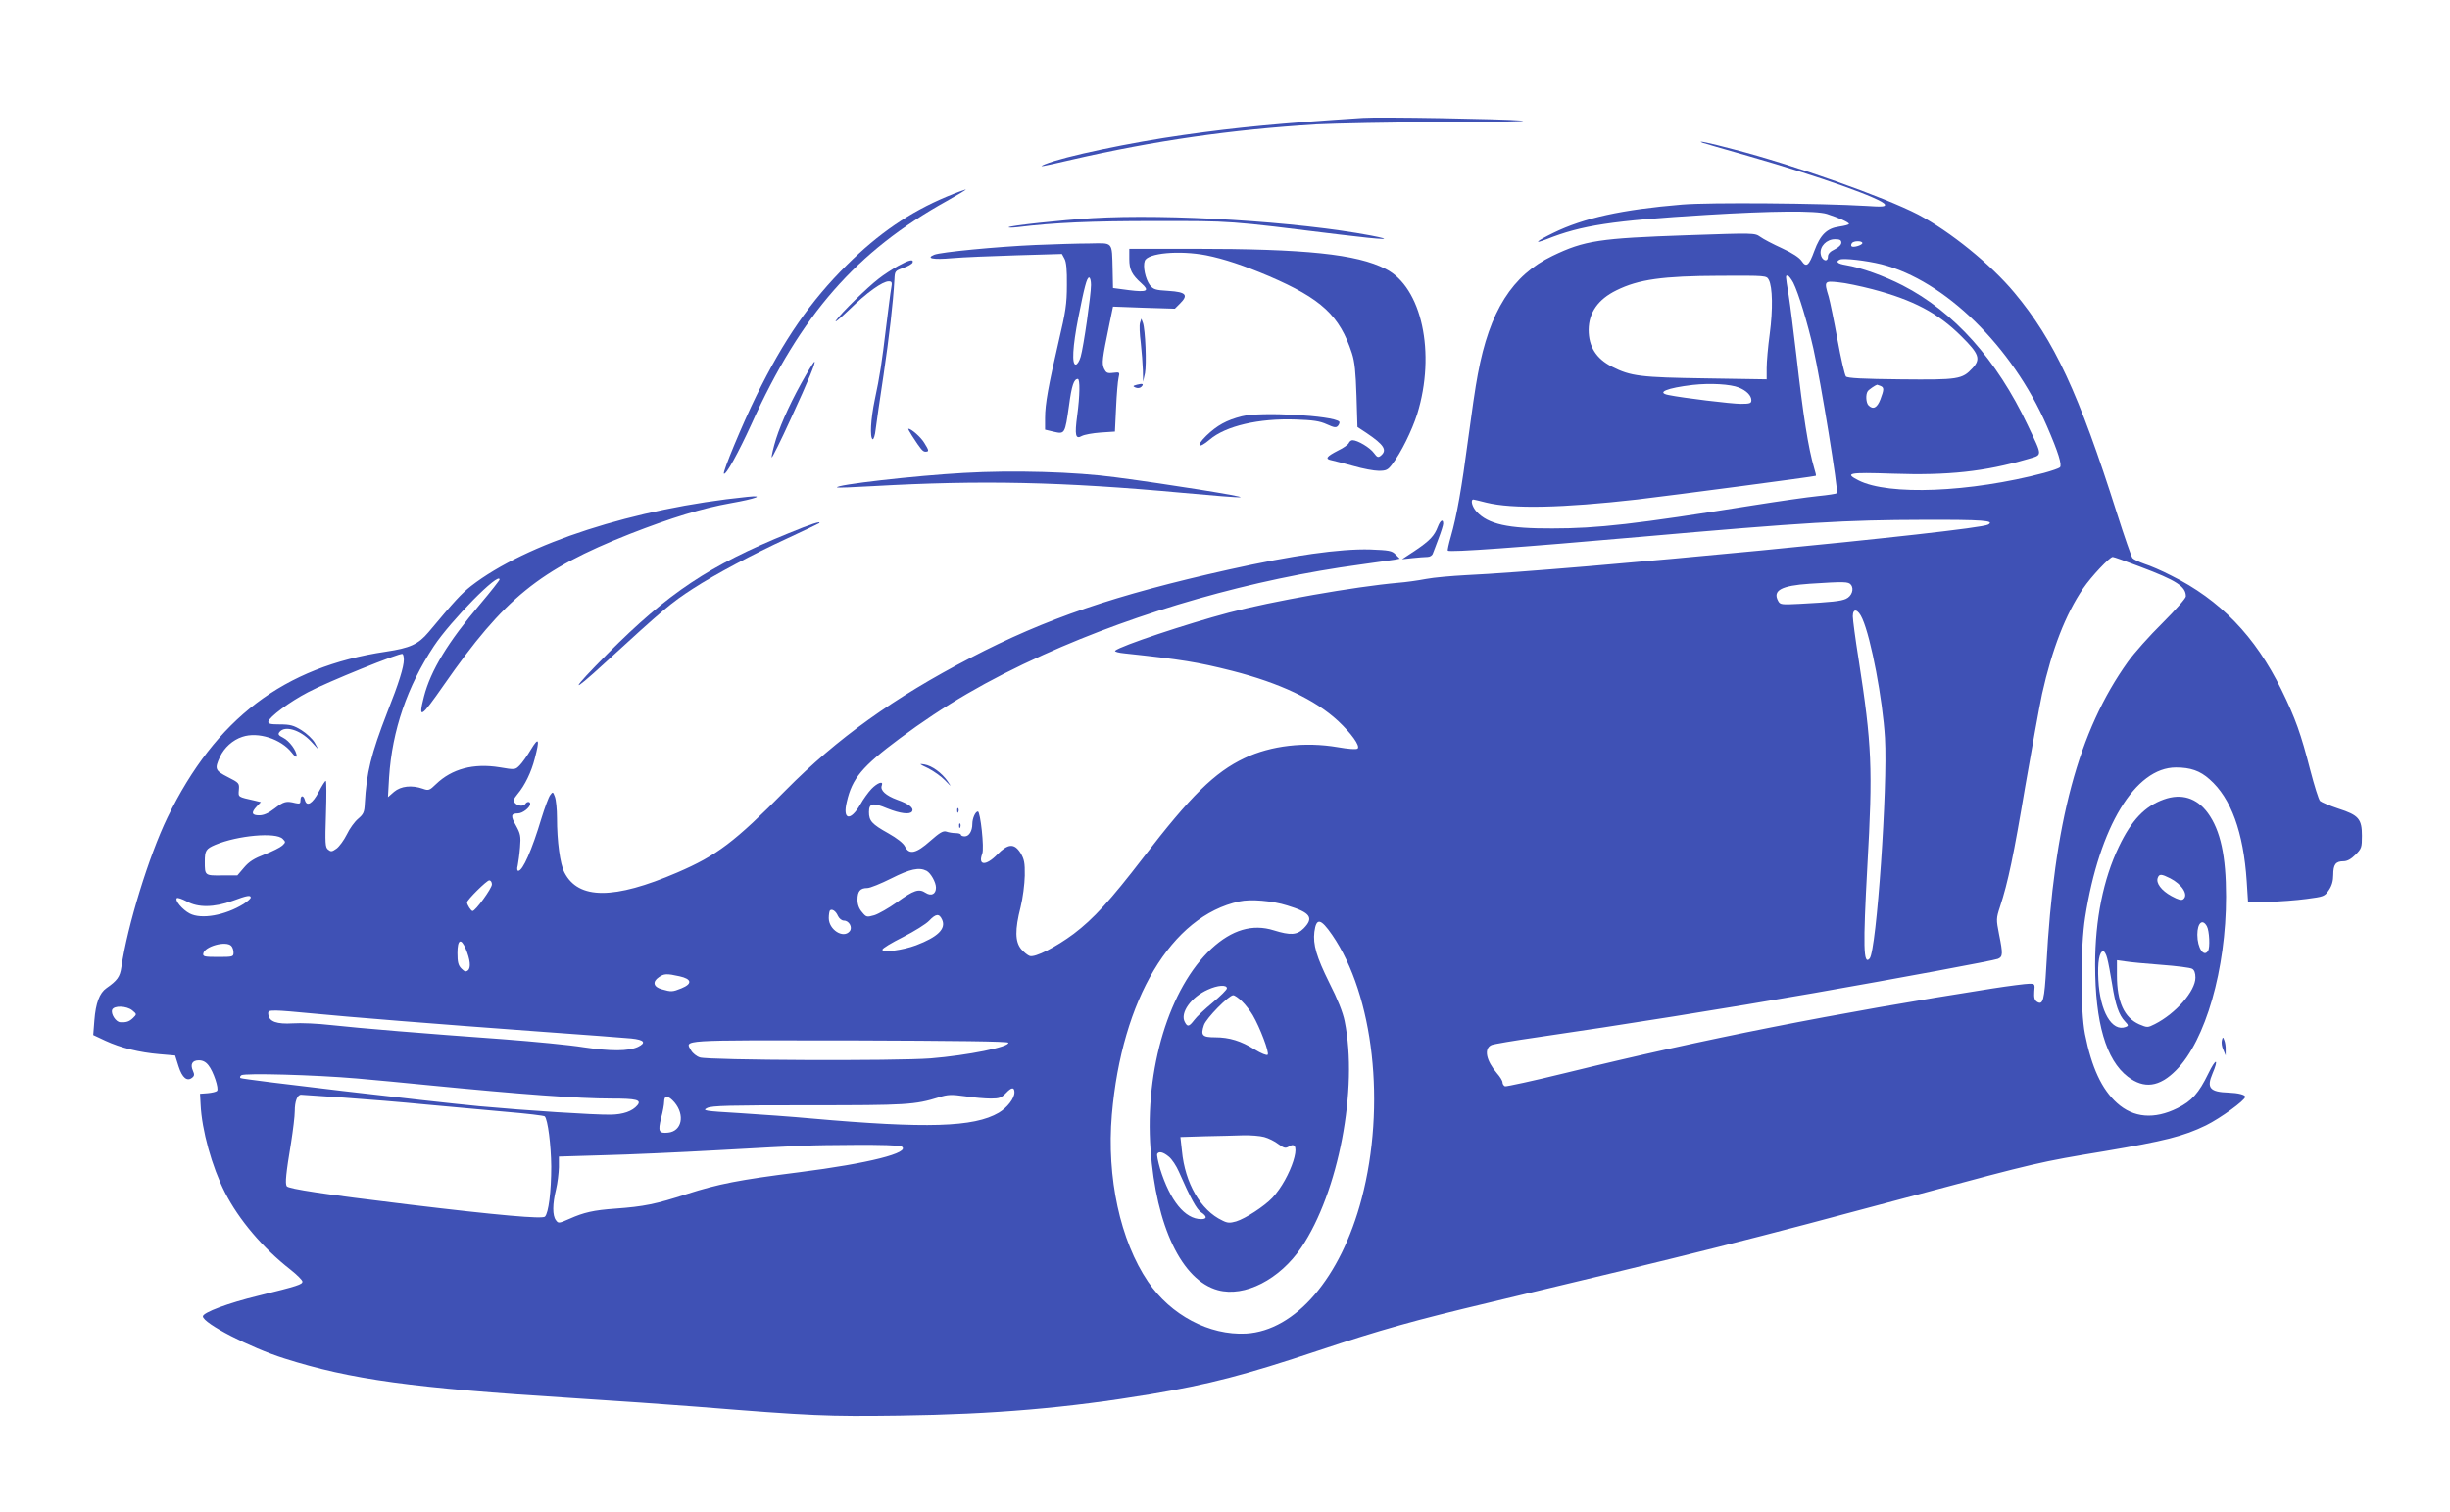 <?xml version="1.0" standalone="no"?>
<!DOCTYPE svg PUBLIC "-//W3C//DTD SVG 20010904//EN"
 "http://www.w3.org/TR/2001/REC-SVG-20010904/DTD/svg10.dtd">
<svg version="1.0" xmlns="http://www.w3.org/2000/svg"
 width="1280pt" height="790pt" viewBox="0 0 1280 790"
 preserveAspectRatio="xMidYMid meet">
<g transform="translate(0,790) scale(0.1,-0.1)"
fill="#3f51b5" stroke="none">
<path d="M7120 7284 c-429 -28 -655 -49 -935 -89 -278 -39 -628 -113 -725
-153 -40 -17 -23 -14 141 24 430 99 833 157 1276 184 95 5 394 11 665 12 278
1 456 4 408 8 -100 9 -750 20 -830 14z"/>
<path d="M8895 7154 c6 -2 111 -33 235 -68 374 -107 708 -226 718 -255 4 -11
-14 -13 -99 -7 -236 14 -818 19 -961 7 -313 -26 -514 -70 -673 -148 -88 -43
-108 -61 -35 -33 183 73 341 97 835 127 344 21 573 23 630 5 62 -20 115 -44
115 -52 0 -4 -23 -10 -51 -14 -65 -9 -99 -43 -130 -127 -28 -77 -42 -89 -66
-53 -11 17 -48 42 -103 67 -46 21 -98 48 -114 60 -29 20 -31 20 -380 8 -459
-16 -537 -27 -705 -108 -210 -101 -329 -288 -390 -618 -12 -60 -34 -214 -51
-342 -33 -252 -59 -399 -90 -507 -11 -38 -18 -71 -16 -73 9 -10 380 17 1006
72 862 76 1072 88 1480 89 308 1 375 -4 337 -25 -57 -33 -2203 -240 -2727
-264 -74 -4 -169 -12 -210 -20 -41 -8 -106 -17 -145 -20 -227 -20 -663 -97
-885 -156 -219 -58 -567 -174 -594 -199 -4 -5 18 -11 50 -14 298 -32 379 -45
561 -91 250 -64 434 -151 554 -262 69 -65 116 -130 102 -144 -6 -6 -47 -3
-104 7 -170 29 -348 9 -487 -57 -156 -74 -281 -197 -529 -520 -173 -225 -260
-320 -363 -398 -94 -70 -202 -125 -230 -116 -10 3 -31 20 -45 36 -32 39 -33
101 -3 219 12 48 21 120 22 165 1 68 -3 86 -22 118 -33 52 -65 50 -122 -8 -60
-61 -102 -58 -78 5 11 28 -10 220 -23 220 -13 0 -29 -36 -29 -65 0 -37 -17
-65 -40 -65 -11 0 -20 4 -20 9 0 4 -12 8 -27 8 -16 0 -38 4 -49 8 -17 5 -34
-5 -84 -49 -73 -65 -110 -74 -132 -29 -8 17 -41 43 -87 69 -86 48 -101 65
-101 111 0 47 20 51 96 19 67 -27 118 -33 129 -16 11 18 -15 39 -77 61 -60 22
-91 50 -81 75 10 26 -23 14 -54 -18 -17 -18 -43 -54 -58 -81 -52 -90 -94 -82
-71 13 28 123 80 185 276 331 232 173 460 306 750 437 504 228 1099 397 1655
472 88 12 171 24 184 26 l24 5 -22 22 c-19 20 -34 22 -134 26 -156 4 -401 -30
-737 -105 -595 -133 -954 -255 -1349 -461 -399 -207 -699 -422 -966 -692 -267
-271 -360 -341 -567 -430 -330 -142 -516 -142 -589 0 -23 45 -39 163 -39 286
0 45 -5 94 -11 110 -10 27 -11 27 -25 8 -8 -11 -28 -65 -45 -120 -50 -167 -98
-275 -121 -275 -6 0 -8 11 -3 28 3 15 9 57 12 94 5 59 2 72 -21 114 -29 51
-27 64 10 64 24 0 64 31 64 50 0 13 -17 13 -25 0 -9 -15 -41 -12 -55 5 -10 12
-7 20 14 46 38 45 72 115 90 186 27 102 21 115 -20 47 -19 -32 -46 -70 -59
-83 -23 -23 -24 -24 -105 -10 -136 22 -249 -8 -332 -88 -34 -33 -39 -35 -69
-24 -58 20 -114 14 -150 -16 l-32 -28 6 105 c16 244 95 474 234 684 88 133
343 392 343 348 0 -4 -45 -62 -101 -128 -169 -199 -259 -348 -294 -484 -31
-121 -17 -113 104 61 316 454 499 602 971 789 218 85 377 134 528 161 131 23
183 43 87 33 -591 -60 -1156 -243 -1444 -466 -52 -41 -85 -77 -222 -241 -54
-64 -97 -83 -223 -102 -533 -79 -890 -350 -1141 -866 -97 -201 -209 -565 -241
-783 -7 -50 -22 -70 -78 -109 -36 -25 -56 -78 -63 -168 l-6 -77 64 -30 c80
-37 177 -61 283 -70 l81 -7 18 -57 c19 -60 45 -81 72 -58 11 9 11 17 3 35 -15
34 -4 55 31 55 20 0 36 -8 50 -26 26 -32 56 -123 45 -134 -5 -5 -27 -10 -49
-12 l-40 -3 3 -55 c6 -134 59 -326 127 -460 73 -143 197 -290 343 -404 34 -27
62 -55 62 -62 0 -15 -23 -23 -230 -74 -157 -38 -290 -88 -290 -108 0 -36 248
-164 426 -220 346 -110 666 -154 1506 -207 219 -14 509 -34 645 -45 607 -49
685 -52 1063 -47 497 7 875 40 1310 112 307 52 491 99 880 229 324 108 499
157 890 250 1107 264 1331 321 2245 566 615 165 631 169 970 225 313 53 413
78 530 135 75 37 205 131 205 149 0 11 -36 20 -85 22 -99 3 -118 24 -86 99 35
82 18 83 -22 0 -49 -101 -86 -143 -161 -180 -121 -60 -230 -51 -316 27 -79 71
-132 184 -167 360 -24 123 -24 454 1 611 74 472 261 782 474 782 76 0 126 -17
176 -62 112 -98 177 -276 194 -533 l7 -110 105 3 c58 1 148 8 200 15 91 12 95
13 117 46 16 23 23 49 23 80 0 54 13 71 53 71 20 0 40 11 63 34 32 32 34 38
34 99 0 88 -17 108 -123 142 -45 15 -88 33 -96 40 -7 7 -30 80 -51 161 -49
190 -77 270 -151 421 -136 278 -321 470 -576 596 -48 25 -111 52 -140 61 -28
10 -56 23 -62 30 -5 6 -42 111 -80 231 -201 633 -328 906 -537 1156 -123 148
-336 320 -503 408 -173 90 -651 260 -961 340 -135 36 -200 49 -165 35z m725
-522 c0 -11 -14 -25 -35 -35 -24 -11 -35 -24 -35 -38 0 -33 -34 -20 -38 15 -5
39 31 76 75 76 25 0 33 -4 33 -18z m110 -2 c0 -11 -48 -25 -56 -17 -4 3 -3 10
1 16 8 14 55 14 55 1z m100 -111 c330 -84 683 -429 864 -845 60 -138 80 -204
68 -216 -5 -5 -43 -18 -83 -29 -387 -102 -812 -119 -969 -39 -75 38 -54 43
178 35 291 -10 481 11 705 76 80 24 80 10 1 177 -162 343 -385 593 -654 731
-95 49 -218 93 -297 106 -43 7 -55 18 -30 29 20 8 136 -5 217 -25z m-589 -81
c20 -37 22 -155 5 -283 -9 -65 -16 -146 -16 -178 l0 -59 -317 5 c-341 5 -393
11 -491 61 -83 42 -122 105 -122 193 1 90 49 159 145 206 115 57 240 75 542
76 241 1 242 1 254 -21z m128 -15 c28 -56 75 -212 105 -344 39 -173 132 -747
123 -756 -3 -3 -48 -10 -99 -15 -51 -5 -205 -27 -343 -49 -614 -98 -808 -120
-1045 -120 -232 -1 -335 22 -396 88 -23 25 -33 63 -16 63 4 -1 34 -7 67 -16
138 -34 397 -28 787 16 194 23 931 120 935 124 2 1 -2 18 -8 37 -32 109 -58
275 -94 593 -14 121 -32 263 -40 313 -18 110 -17 103 -5 103 5 0 18 -17 29
-37z m413 -34 c213 -56 343 -124 465 -246 93 -92 103 -119 58 -167 -54 -58
-73 -61 -375 -58 -197 2 -278 6 -286 15 -6 7 -26 93 -44 192 -18 99 -39 200
-46 225 -25 81 -23 83 51 75 36 -3 115 -20 177 -36z m-697 -514 c40 -16 65
-42 65 -66 0 -16 -7 -19 -55 -19 -49 0 -304 31 -377 46 -67 13 -10 37 127 53
91 10 196 4 240 -14z m739 9 c20 -8 20 -18 0 -71 -17 -44 -38 -55 -62 -31 -13
13 -16 57 -4 74 5 8 40 32 49 34 1 0 8 -3 17 -6z m1357 -945 c191 -72 239
-103 239 -155 0 -10 -55 -72 -122 -139 -68 -67 -149 -158 -181 -203 -258 -361
-386 -838 -426 -1591 -10 -178 -17 -205 -49 -185 -13 9 -16 22 -14 53 4 40 3
41 -26 41 -17 0 -104 -11 -194 -25 -823 -129 -1507 -264 -2228 -441 -167 -41
-310 -72 -317 -70 -7 3 -13 12 -13 20 0 9 -13 30 -29 48 -57 67 -70 130 -28
148 12 5 119 23 237 40 435 63 998 153 1445 231 446 78 940 170 963 179 26 11
27 25 6 129 -15 77 -15 82 5 143 42 127 72 272 131 624 34 197 74 418 89 489
52 233 122 414 214 550 43 63 139 165 155 165 6 0 70 -23 143 -51z m-1511 -94
c18 -22 5 -60 -26 -74 -27 -12 -73 -17 -241 -26 -96 -5 -103 -4 -113 15 -30
55 16 80 165 90 183 12 202 11 215 -5z m60 -178 c46 -103 106 -423 118 -622
15 -256 -44 -1110 -80 -1153 -33 -39 -35 63 -12 483 29 509 24 632 -46 1082
-17 106 -30 206 -30 223 0 45 28 38 50 -13z m-7620 -214 c0 -37 -26 -122 -86
-273 -86 -222 -109 -317 -118 -478 -2 -46 -7 -56 -35 -80 -18 -15 -45 -52 -59
-82 -15 -30 -39 -63 -54 -74 -24 -17 -29 -17 -44 -5 -15 12 -16 32 -11 186 3
95 3 173 -1 173 -4 0 -20 -26 -37 -58 -32 -61 -62 -79 -72 -43 -7 27 -23 27
-23 0 0 -18 -4 -20 -27 -15 -47 12 -60 9 -108 -28 -32 -25 -57 -36 -81 -36
-39 0 -43 14 -13 46 l22 23 -29 7 c-93 21 -89 18 -86 57 3 35 1 37 -58 67 -66
34 -70 42 -41 105 22 48 67 89 117 105 82 28 202 -11 258 -82 15 -20 26 -27
26 -18 0 27 -38 79 -70 95 -26 13 -29 19 -19 31 28 34 106 11 163 -49 l39 -42
-19 35 c-11 19 -42 48 -69 65 -41 25 -59 30 -112 30 -50 0 -63 3 -61 15 5 24
111 103 207 153 99 53 482 208 494 200 4 -2 7 -16 7 -30z m-633 -936 c16 -16
16 -18 -2 -35 -11 -10 -53 -31 -92 -46 -55 -21 -82 -38 -108 -69 l-35 -41 -80
0 c-90 -1 -90 -1 -90 72 0 58 6 67 55 88 117 49 317 67 352 31z m3364 -167
c22 -12 49 -60 49 -88 0 -34 -25 -46 -54 -27 -35 23 -61 15 -151 -50 -42 -30
-95 -60 -117 -67 -39 -11 -42 -11 -64 16 -16 18 -24 40 -24 65 0 44 14 61 51
61 15 0 71 23 125 50 99 50 146 60 185 40z m-2271 -71 c0 -21 -86 -139 -101
-139 -8 0 -29 33 -29 45 0 13 103 115 116 115 8 0 14 -9 14 -21z m-1260 -69
c0 -5 -17 -20 -37 -33 -97 -60 -221 -82 -282 -50 -38 20 -79 69 -67 80 4 4 27
-4 52 -17 59 -33 142 -32 239 3 78 29 95 31 95 17z m5415 -41 c122 -37 141
-64 86 -120 -35 -35 -69 -37 -156 -10 -111 35 -219 3 -326 -96 -220 -205 -349
-628 -318 -1048 29 -404 164 -685 352 -736 140 -38 323 56 436 223 194 288
298 831 226 1183 -9 45 -37 116 -80 200 -67 135 -86 200 -78 266 10 75 33 71
93 -16 217 -316 282 -891 154 -1378 -109 -414 -346 -690 -604 -705 -192 -10
-393 96 -512 271 -145 214 -217 544 -189 873 52 603 311 1038 666 1114 58 13
171 4 250 -21z m-2347 -55 c7 -14 20 -24 31 -24 27 0 47 -36 30 -56 -33 -40
-109 8 -109 69 0 18 3 36 6 40 11 10 31 -3 42 -29z m544 -19 c22 -48 -23 -91
-136 -134 -69 -26 -176 -40 -176 -23 0 7 48 36 108 66 59 30 120 68 136 85 36
38 53 39 68 6z m-2489 -152 c24 -57 28 -99 12 -113 -11 -9 -18 -7 -34 9 -17
17 -21 34 -21 81 0 71 18 81 43 23z m-1225 15 c7 -7 12 -22 12 -35 0 -22 -3
-23 -81 -23 -71 0 -80 2 -77 18 7 37 118 68 146 40z m2342 -159 c64 -14 69
-39 10 -63 -47 -19 -53 -19 -102 -5 -44 12 -51 39 -16 63 27 19 41 20 108 5z
m2860 -63 c0 -7 -34 -41 -74 -74 -41 -34 -85 -75 -97 -92 -27 -35 -35 -37 -49
-10 -26 48 33 130 120 169 52 24 100 27 100 7z m79 -68 c18 -17 43 -50 56 -72
38 -65 88 -197 78 -207 -5 -5 -34 7 -67 27 -72 45 -133 64 -208 64 -67 0 -76
10 -58 64 12 36 130 156 153 156 7 0 28 -14 46 -32z m-5798 -47 c24 -20 24
-20 4 -40 -20 -19 -35 -24 -67 -22 -23 1 -50 44 -42 65 9 23 75 21 105 -3z
m939 -16 c183 -18 653 -56 1190 -95 228 -16 443 -33 478 -36 68 -7 80 -22 35
-44 -50 -23 -142 -23 -283 -2 -74 12 -263 30 -420 42 -404 29 -755 58 -900 74
-69 8 -159 12 -200 9 -84 -5 -123 9 -128 45 -3 20 1 22 40 22 24 0 108 -7 188
-15z m3638 -153 c7 -22 -212 -66 -406 -82 -179 -14 -1159 -10 -1205 5 -17 5
-38 22 -46 36 -32 57 -76 54 825 53 559 -2 829 -5 832 -12z m-3403 -187 c94
-8 260 -24 370 -35 488 -48 787 -70 960 -70 130 0 158 -7 135 -35 -26 -31 -74
-48 -140 -49 -90 -1 -434 21 -685 44 -263 25 -1235 139 -1248 147 -5 3 -3 10
4 15 18 12 383 2 604 -17z m3435 -73 c0 -31 -38 -80 -82 -106 -130 -76 -377
-83 -978 -30 -96 9 -265 21 -375 28 -186 11 -198 13 -170 27 25 12 116 14 530
14 513 0 553 2 682 42 44 14 64 15 135 5 46 -7 106 -12 135 -12 44 0 55 4 79
29 29 31 44 32 44 3z m-3505 -27 c116 -8 309 -24 430 -36 121 -11 309 -28 417
-38 109 -9 200 -20 204 -24 16 -16 33 -150 34 -262 0 -131 -14 -243 -33 -262
-14 -13 -243 7 -707 63 -448 54 -632 82 -642 96 -9 15 -4 66 23 229 10 64 19
137 19 163 0 51 13 86 33 86 7 0 107 -7 222 -15z m1729 -25 c56 -67 38 -151
-34 -158 -48 -5 -53 7 -36 76 9 33 16 72 16 86 0 35 22 33 54 -4z m3081 -181
c22 -6 55 -22 74 -37 29 -21 37 -23 54 -13 80 51 12 -164 -86 -268 -42 -44
-140 -108 -189 -123 -32 -9 -45 -9 -72 5 -113 53 -195 195 -211 364 l-8 72
129 4 c71 1 161 4 199 5 39 1 88 -3 110 -9z m-1895 -49 c52 -32 -172 -89 -535
-135 -316 -40 -421 -61 -587 -114 -163 -53 -224 -65 -373 -76 -114 -8 -165
-20 -239 -53 -57 -25 -59 -25 -72 -7 -18 24 -18 84 1 160 8 33 14 85 15 116
l0 56 233 7 c127 3 394 15 592 26 491 27 462 26 720 28 130 1 236 -2 245 -8z
m1397 -54 c16 -13 39 -48 52 -78 61 -139 93 -197 116 -212 32 -21 32 -36 1
-36 -85 0 -163 96 -215 263 -11 38 -18 73 -15 78 9 15 31 10 61 -15z"/>
<path d="M4945 6872 c-191 -80 -355 -192 -521 -357 -188 -186 -330 -391 -473
-684 -72 -147 -177 -399 -169 -406 10 -10 76 110 144 259 258 572 548 903
1021 1166 59 33 104 60 98 60 -5 -1 -50 -17 -100 -38z"/>
<path d="M5706 6760 c-164 -10 -428 -39 -436 -47 -3 -3 18 -3 45 0 196 24 382
32 720 32 407 0 370 3 969 -71 231 -28 291 -30 156 -4 -382 72 -1052 114
-1454 90z"/>
<path d="M5410 6620 c-204 -9 -494 -37 -529 -51 -46 -19 -6 -27 94 -18 55 5
206 11 336 15 l237 7 13 -24 c10 -17 14 -59 13 -139 0 -98 -7 -141 -42 -290
-55 -237 -72 -331 -72 -404 l0 -61 46 -11 c57 -13 58 -12 79 136 14 107 26
140 46 140 12 0 11 -86 -3 -190 -14 -105 -9 -127 24 -108 13 7 57 15 98 18
l75 5 6 125 c3 69 9 139 13 156 7 30 6 30 -28 26 -31 -4 -37 0 -48 22 -12 29
-10 48 28 232 l19 92 161 -6 162 -5 27 27 c45 45 32 60 -59 66 -71 4 -81 8
-99 31 -23 32 -37 97 -26 126 15 41 180 56 321 29 94 -19 196 -53 328 -109
274 -118 369 -206 433 -402 15 -46 20 -99 24 -223 l5 -163 47 -31 c92 -62 110
-90 75 -119 -14 -11 -19 -9 -36 14 -20 28 -85 67 -112 67 -7 0 -16 -7 -19 -15
-4 -8 -28 -26 -56 -39 -62 -32 -70 -44 -34 -51 15 -3 67 -17 115 -30 48 -14
107 -25 131 -25 39 0 48 4 71 35 45 58 103 176 130 261 99 319 24 664 -165
759 -151 77 -417 105 -1006 105 l-333 0 0 -53 c0 -56 13 -82 63 -127 45 -40
31 -48 -65 -36 l-83 11 -2 95 c-4 151 5 140 -121 138 -59 0 -186 -4 -282 -8z
m290 -209 c0 -52 -39 -324 -54 -375 -7 -24 -18 -41 -26 -41 -21 0 -16 94 14
247 31 157 44 208 56 208 6 0 10 -18 10 -39z"/>
<path d="M4691 6510 c-30 -17 -75 -46 -100 -66 -60 -46 -197 -180 -223 -218
-12 -17 19 8 68 55 93 91 175 149 207 149 17 0 19 -5 13 -37 -4 -21 -15 -110
-26 -198 -23 -191 -33 -259 -60 -385 -21 -101 -26 -195 -11 -205 5 -3 13 21
16 52 4 32 22 159 41 283 30 203 50 376 57 500 2 43 3 45 46 60 24 8 46 21 49
28 6 20 -19 14 -77 -18z"/>
<path d="M5956 6213 c-4 -12 -2 -59 4 -104 5 -46 10 -111 11 -144 l1 -60 10
45 c9 47 2 228 -11 264 l-8 21 -7 -22z"/>
<path d="M4212 5943 c-71 -122 -129 -247 -157 -335 -15 -48 -25 -92 -23 -98 1
-5 47 86 100 203 94 204 132 297 123 297 -2 0 -22 -30 -43 -67z"/>
<path d="M5940 5890 c-22 -6 -23 -8 -7 -15 11 -4 23 -3 30 4 15 15 7 19 -23
11z"/>
<path d="M6488 5725 c-80 -20 -130 -48 -186 -102 -56 -55 -42 -71 18 -20 83
71 256 112 450 105 90 -3 125 -8 162 -25 40 -18 49 -19 59 -7 6 8 9 17 6 21
-33 32 -412 53 -509 28z"/>
<path d="M4765 5623 c46 -71 56 -83 70 -83 20 0 19 6 -6 46 -18 30 -68 74 -83
74 -3 0 6 -17 19 -37z"/>
<path d="M5035 5429 c-252 -14 -675 -62 -662 -76 3 -2 87 1 188 7 563 32 987
23 1619 -35 151 -14 286 -25 300 -23 29 3 -376 68 -650 104 -214 29 -537 38
-795 23z"/>
<path d="M7512 5148 c-18 -48 -43 -74 -119 -125 l-68 -45 55 6 c30 3 65 6 78
6 13 0 25 8 28 18 4 9 17 45 30 79 13 34 24 69 24 77 0 27 -15 18 -28 -16z"/>
<path d="M4120 5114 c-415 -169 -628 -311 -946 -630 -195 -196 -202 -221 -14
-48 310 284 346 314 460 388 114 74 313 180 491 262 90 42 166 78 168 80 16
15 -43 -4 -159 -52z"/>
<path d="M4849 3886 c29 -15 69 -43 89 -64 34 -35 34 -36 13 -4 -31 44 -81 81
-122 88 -30 5 -27 2 20 -20z"/>
<path d="M11305 3723 c-100 -36 -168 -107 -235 -247 -81 -169 -124 -380 -124
-616 0 -303 57 -499 171 -586 85 -65 165 -54 252 34 154 155 261 528 261 907
0 213 -29 346 -95 437 -58 79 -138 104 -230 71z m33 -412 c61 -31 97 -86 69
-109 -9 -8 -25 -4 -62 16 -53 29 -82 68 -72 95 8 22 19 21 65 -2z m192 -251
c13 -24 17 -111 6 -128 -22 -36 -56 15 -56 84 0 62 27 86 50 44z m-521 -167
c6 -21 17 -82 26 -136 17 -108 35 -160 67 -194 19 -20 19 -23 4 -29 -72 -27
-135 81 -143 246 -5 93 5 150 26 150 6 0 15 -17 20 -37z m281 -34 c80 -6 153
-15 163 -21 11 -6 17 -21 17 -46 0 -70 -102 -187 -212 -243 -38 -19 -39 -19
-82 -1 -78 35 -116 118 -116 255 l0 80 43 -6 c23 -4 107 -12 187 -18z"/>
<path d="M5001 3664 c0 -11 3 -14 6 -6 3 7 2 16 -1 19 -3 4 -6 -2 -5 -13z"/>
<path d="M5011 3584 c0 -11 3 -14 6 -6 3 7 2 16 -1 19 -3 4 -6 -2 -5 -13z"/>
<path d="M11608 2464 c-3 -12 0 -34 8 -50 l12 -29 0 30 c1 17 -3 39 -7 49 -7
19 -8 19 -13 0z"/>
</g>
</svg>
